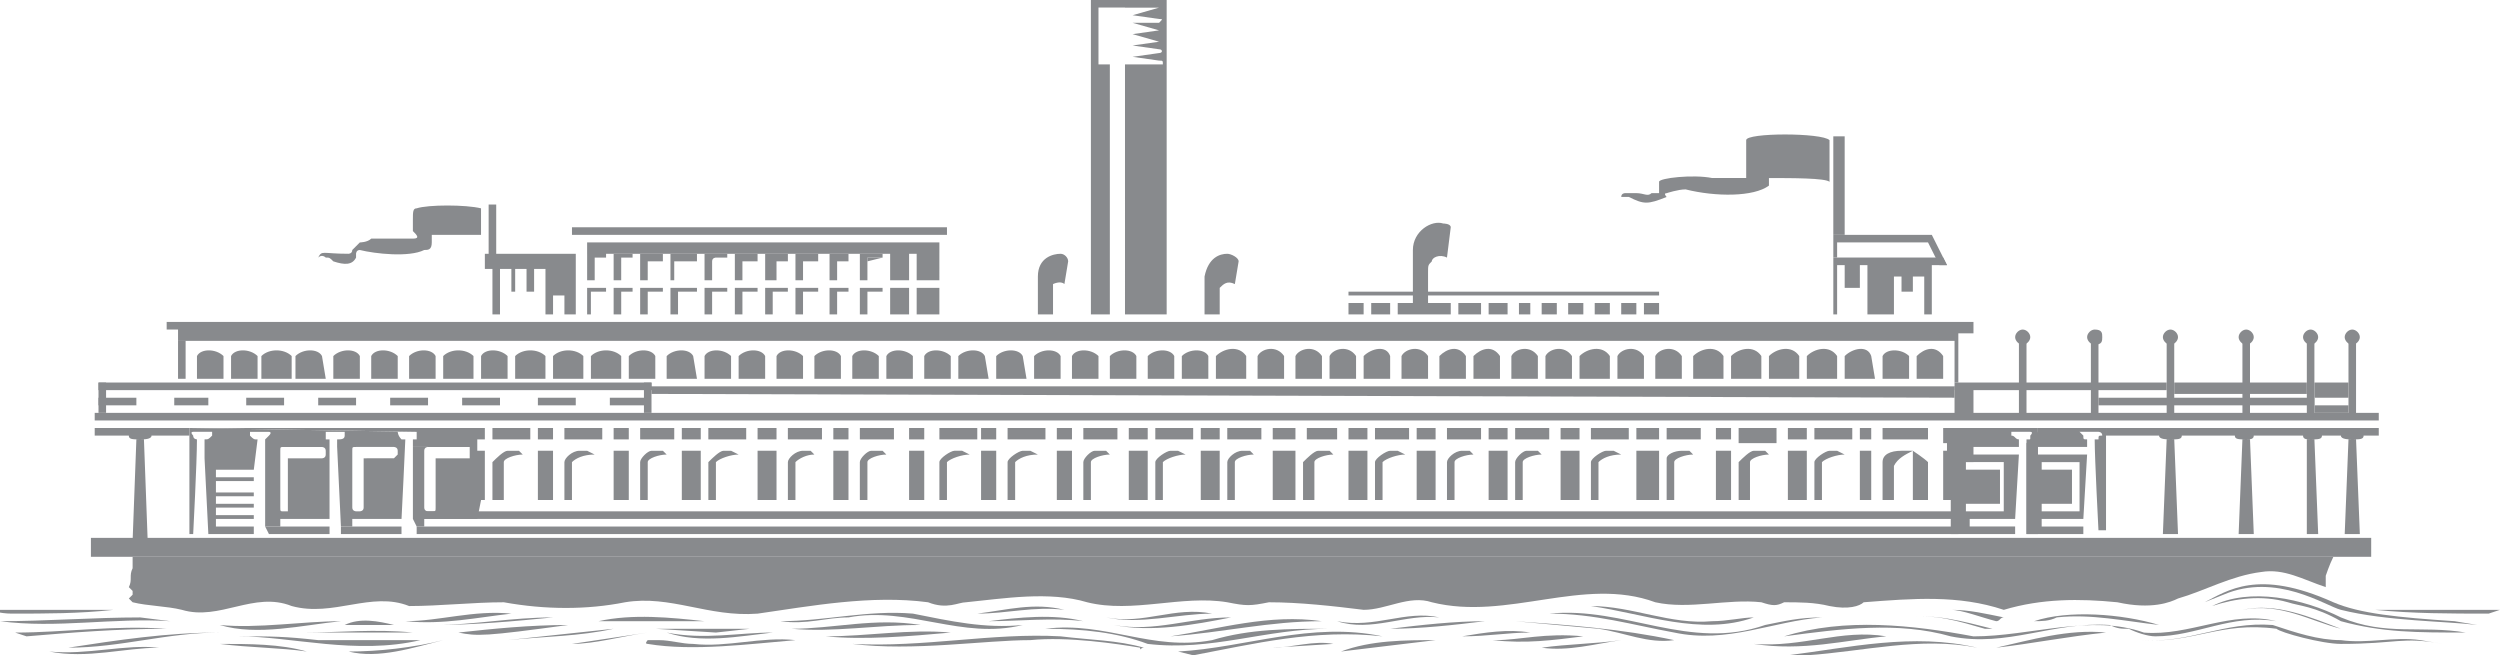 <?xml version="1.0" encoding="utf-8"?>
<!-- Generator: Adobe Adobe Illustrator 24.2.0, SVG Export Plug-In . SVG Version: 6.00 Build 0)  -->
<svg version="1.1" id="Layer_1" xmlns="http://www.w3.org/2000/svg" xmlns:xlink="http://www.w3.org/1999/xlink" x="0px" y="0px"
	 width="2408.24px" height="631.25px" viewBox="0 0 2408.24 631.25" style="enable-background:new 0 0 2408.24 631.25;"
	 xml:space="preserve">
<style type="text/css">
	.st0{fill-rule:evenodd;clip-rule:evenodd;fill:#888A8D;}
</style>
<path class="st0" d="M835.59,251.77v-3.64h14.6v-3.66H828.3V270h7.29L835.59,251.77L835.59,251.77z"/>
<path class="st0" d="M835.59,251.77v-3.64h14.6L835.59,251.77z M748.02,251.77h10.95v-7.3h-21.89V270h10.93v-18.24H748.02z
	 M715.18,280.95h14.59v-3.66h-21.89v25.55h7.3V280.95z M744.36,280.95h14.59v-3.66h-21.88v25.55h7.29V280.95z M773.56,280.95h14.59
	v-3.66h-21.89v25.55h7.29v-21.89H773.56z M806.4,280.95h10.95v-3.66h-18.25v25.55h7.3L806.4,280.95L806.4,280.95z M835.59,280.95
	h14.59v-3.66h-21.89v25.55h7.3V280.95z M806.4,251.77h10.95v-7.3h-21.91h3.66V270h7.3V251.77z M773.56,251.77h14.59v-7.3h-21.89V270
	h7.3L773.56,251.77L773.56,251.77z M715.18,251.77h14.59v-7.3h-21.89V270h7.3V251.77z M685.98,251.77c0-3.64,3.64-3.64,3.64-3.64
	h10.95v-3.66h-21.89V270h7.3V251.77L685.98,251.77z M649.5,251.77h21.89v-7.3h-25.54V270h3.64L649.5,251.77L649.5,251.77z
	 M623.96,251.77h14.59v-7.3h3.64h-25.54V270h7.3L623.96,251.77L623.96,251.77z M598.41,251.77v-3.64h10.95v-3.66h-18.25V270h7.29
	v-18.24L598.41,251.77L598.41,251.77z M685.98,280.95h14.59v-3.66h-21.89v25.55h7.3V280.95z M653.14,280.95h18.25v-3.66h-25.54
	v25.55h7.29V280.95z M623.96,280.95h14.59v-3.66h-21.89v25.55h7.3V280.95z M598.41,280.95h10.95v-3.66h-18.25v25.55h7.3V280.95z
	 M569.22,280.95h14.59v-3.66h-18.24v25.55h3.64V280.95z M182.45,419.61v-7.3H91.23v7.3H182.45z M215.29,364.87v-21.89
	c-7.3-7.3-21.89-7.3-25.55,0v21.89H215.29z M1598.19,284.6v-3.64h-299.2v3.64H1598.19z M1313.58,302.84V291.9h-14.59v10.95H1313.58z
	 M1339.12,302.84V291.9h-18.24v10.95H1339.12z M1397.51,302.84V291.9h-51.09v10.95H1397.51z M1426.69,302.84V291.9h-21.88v10.95
	H1426.69z M1452.25,302.84V291.9h-18.26v10.95H1452.25z M1474.13,302.84V291.9h-10.93v10.95H1474.13z M1499.67,302.84V291.9h-14.59
	v10.95H1499.67z M1525.23,302.84V291.9h-14.62v10.95H1525.23z M1550.77,302.84V291.9h-14.59v10.95H1550.77z M1576.29,302.84V291.9
	h-14.59v10.95H1576.29z M1598.19,302.84V291.9h-14.59v10.95H1598.19z M554.63,390.43v-7.31h-36.48v7.31H554.63z M623.96,390.43
	v-7.31h-36.5v7.31H623.96z M481.65,390.43v-7.31h-36.48v7.31H481.65z M412.32,390.43v-7.31h-36.48v7.31H412.32z M343,390.43v-7.31
	h-36.48v7.31H343z M273.66,390.43v-7.31h-36.48v7.31H273.66z M200.69,390.43v-7.31h-32.84v7.31H200.69z M131.37,390.43v-7.31h-36.5
	v7.31H131.37z M328.41,507.18v7.29h58.36v-7.29H328.41z M2291.46,405.02v-7.3H91.23v7.3H2291.46z M178.8,364.87v-36.48h-7.3v36.48
	H178.8z M1886.45,368.52v-40.14h-3.64v40.14H1886.45z M1901.04,321.08h-14.59v7.3H171.5v-10.95h-10.95v-7.29h1740.49V321.08
	L1901.04,321.08z"/>
<path class="st0" d="M102.18,397.72v-29.19h-7.3v29.19H102.18z M627.59,397.72v-29.19h-7.29v29.19H627.59z M2284.16,536.38v-18.26
	H87.58v18.26H2284.16z M1901.04,401.36v-29.19h-18.24v29.19H1901.04z M2229.45,390.43v-7.31h-208v7.31H2229.45L2229.45,390.43z
	 M2017.8,423.26c0,18.24,3.64,87.57,3.64,87.57h7.29v-98.52h-65.64v3.64l-10.97,10.95v87.57h54.75v-7.29h-40.13v-7.29h40.13
	l3.64-62.03h-47.42v7.29h40.13v47.44h-36.47v-7.29h29.18v-32.85h-29.18v-7.29h-3.66v-14.62h47.42v-7.29c-3.64,0-3.64,0-3.64-3.64
	l-3.64-3.64h18.24c0,0,3.64,0,3.64,3.64c-3.64,0-3.64,0-3.64,3.64H2017.8L2017.8,423.26z M2291.46,419.61v-7.3h-262.72v7.3H2291.46z
	"/>
<path class="st0" d="M1952.12,423.26v91.22h10.97V412.31h-91.24v14.59h3.67v7.29h-3.67v47.44h7.31v32.83h62.01v-7.29h-43.77v-7.29
	h43.77l3.64-62.03h-43.77v7.29h29.18v47.44h-36.47v-7.29h32.83v-32.85h-32.83v-7.29h7.29v-14.6h43.77v-7.29
	c-3.64,0-3.64-3.64-7.29-3.64v-3.64h18.24c3.67,0,0,3.64,0,3.64v3.64H1952.12z M317.45,514.47v-7.29h-62.02l3.64,7.29H317.45z
	 M532.73,481.65V434.2h-14.59v47.44H532.73z M532.73,423.26v-10.95h-14.59v10.95H532.73z M580.16,423.26v-10.95h-36.48v10.95H580.16
	z M2262.28,383.11v-14.59h-32.83v14.59H2262.28z M2262.28,397.72v-7.29h-32.83v7.29H2262.28z"/>
<path class="st0" d="M401.38,507.18v7.29h1485.08v-7.29H401.38z M1882.81,383.11v-10.95H627.59v7.3L1882.81,383.11z M627.59,375.82
	v-7.3H94.87v7.3H627.59z M2222.15,379.47v-10.95h-127.71v10.95H2222.15z M510.84,423.26v-10.95h-36.48v10.95H510.84z M605.71,481.65
	V434.2h-14.6v47.44H605.71z M605.71,423.26v-10.95h-14.6v10.95H605.71z M649.5,423.26v-10.95h-32.84v10.95H649.5z M675.04,481.65
	V434.2h-18.25v47.44H675.04z M675.04,423.26v-10.95h-18.25v10.95H675.04z M718.82,423.26v-10.95h-36.48v10.95H718.82z
	 M748.02,481.65V434.2h-18.25v47.44H748.02z M748.02,423.26v-10.95h-18.25v10.95H748.02z M791.8,423.26v-10.95h-32.85v10.95H791.8z
	 M817.34,481.65V434.2h-14.6v47.44H817.34z M817.34,423.26v-10.95h-14.6v10.95H817.34z M861.13,423.26v-10.95h-32.84v10.95H861.13z
	 M890.32,481.65V434.2h-14.6v47.44H890.32z M890.32,423.26v-10.95h-14.6v10.95H890.32z M941.41,423.26v-10.95h-36.5v10.95H941.41z
	 M959.65,481.65V434.2h-14.59v47.44H959.65z M959.65,423.26v-10.95h-14.59v10.95H959.65z M1007.08,423.26v-10.95h-36.48v10.95
	H1007.08z M1032.63,481.65V434.2h-14.6v47.44H1032.63z M1032.63,423.26v-10.95h-14.6v10.95H1032.63z M1076.41,423.26v-10.95h-32.84
	v10.95H1076.41z M1105.59,481.65V434.2h-18.24v47.44H1105.59z M1105.59,423.26v-10.95h-18.24v10.95H1105.59z M1149.38,423.26v-10.95
	h-36.48v10.95H1149.38z M1174.93,481.65V434.2h-18.25v47.44H1174.93z M1174.93,423.26v-10.95h-18.25v10.95H1174.93z M1215.07,423.26
	v-10.95h-32.85v10.95H1215.07z M1247.9,481.65V434.2h-21.88v47.44H1247.9L1247.9,481.65z M1247.9,423.26v-10.95h-21.88v10.95H1247.9
	L1247.9,423.26z M1288.05,423.26v-10.95h-29.21v10.95H1288.05z M1317.24,481.65V434.2h-18.25v47.44H1317.24z M1317.24,423.26v-10.95
	h-18.25v10.95H1317.24z M1357.35,423.26v-10.95h-32.83v10.95H1357.35z M1382.91,481.65V434.2h-18.24v47.44H1382.91z M1382.91,423.26
	v-10.95h-18.24v10.95H1382.91z M1426.69,423.26v-10.95h-32.83v10.95H1426.69z M1452.25,481.65V434.2h-18.26v47.44H1452.25z
	 M1452.25,423.26v-10.95h-18.26v10.95H1452.25z M1492.38,423.26v-10.95h-32.84v10.95H1492.38z M1521.56,481.65V434.2h-18.25v47.44
	H1521.56z M1521.56,423.26v-10.95h-18.25v10.95H1521.56z M1569,423.26v-10.95h-36.48v10.95H1569z M1598.19,481.65V434.2h-21.89
	v47.44H1598.19z M1598.19,423.26v-10.95h-21.89v10.95H1598.19z M1638.34,423.26v-10.95h-32.87v10.95H1638.34z M1667.52,481.65V434.2
	h-14.59v47.44H1667.52z M1667.52,423.26v-10.95h-14.59v10.95H1667.52z M1711.32,426.9v-14.59h-36.51v14.59H1711.32z M1740.5,481.65
	V434.2h-18.25v47.44H1740.5z M1740.5,423.26v-10.95h-18.25v10.95H1740.5z M1784.29,423.26v-10.95h-36.5v10.95H1784.29z
	 M1802.54,481.65V434.2h-10.95v47.44H1802.54z M1802.54,423.26v-10.95h-10.95v10.95H1802.54z M1857.24,423.26v-10.95h-43.77v10.95
	H1857.24z M1948.47,332.04c3.64,0,7.29-3.64,7.29-7.29c0-3.66-3.64-7.3-7.29-7.3s-7.29,3.64-7.29,7.3
	C1941.17,328.38,1944.82,332.04,1948.47,332.04z"/>
<path class="st0" d="M1952.12,401.36v-72.98h-7.3v72.98H1952.12z M2017.8,332.04c7.29,0,7.29-3.64,7.29-7.29c0-3.66,0-7.3-7.29-7.3
	c-3.64,0-7.29,3.64-7.29,7.3C2010.51,328.38,2014.15,332.04,2017.8,332.04z"/>
<path class="st0" d="M2021.45,401.36v-72.98h-7.3v72.98H2021.45z M2094.44,401.36v-72.98h-7.3v72.98H2094.44z M2265.92,332.04
	c3.64,0,7.29-3.64,7.29-7.29c0-3.66-3.64-7.3-7.29-7.3c-3.64,0-7.29,3.64-7.29,7.3C2258.63,328.38,2262.28,332.04,2265.92,332.04z"
	/>
<path class="st0" d="M2269.57,401.36v-72.98h-7.29v72.98H2269.57z M2090.78,332.04c3.64,0,7.29-3.64,7.29-7.29
	c0-3.66-3.64-7.3-7.29-7.3c-3.64,0-7.29,3.64-7.29,7.3C2083.49,328.38,2087.13,332.04,2090.78,332.04z M2163.76,332.04
	c3.64,0,7.29-3.64,7.29-7.29c0-3.66-3.64-7.3-7.29-7.3c-3.64,0-7.29,3.64-7.29,7.3C2156.47,328.38,2160.11,332.04,2163.76,332.04z"
	/>
<path class="st0" d="M2167.42,401.36v-72.98h-7.3v72.98H2167.42z M2225.79,332.04c3.64,0,7.29-3.64,7.29-7.29
	c0-3.66-3.64-7.3-7.29-7.3c-3.64,0-7.29,3.64-7.29,7.3C2218.5,328.38,2222.15,332.04,2225.79,332.04z"/>
<path class="st0" d="M2229.45,401.36v-72.98h-7.3v72.98H2229.45z M1766.03,248.11v54.73h3.66v-47.43h7.29v21.88h14.62v-21.88h7.29
	v47.43h25.54v-36.48h7.3v14.59h10.93v-14.59h10.95v36.48h7.3v-47.43h14.62l-3.68-7.3H1766.03L1766.03,248.11z"/>
<path class="st0" d="M1875.52,255.41l-14.62-29.19h-94.87v21.89h3.66v-14.59h87.56l10.95,21.89L1875.52,255.41L1875.52,255.41z"/>
<path class="st0" d="M1776.97,226.22v-94.87h-10.95v94.87H1776.97z M1605.48,189.72c0,0-3.64-3.64,0-3.64c0,0,10.97-3.64,18.26-3.64
	c29.18,7.29,65.65,7.29,80.27-3.64v-7.29c21.89,0,54.72,0,58.36,3.64V135c-7.29-7.29-80.27-7.29-80.27,0v36.48h-32.83
	c-18.24-3.64-51.09,0-51.09,3.64v10.93h-7.29c-3.64,3.64-7.29,0-14.59,0h-10.93c0,0-3.64,0-3.64,3.64h7.29
	C1583.6,197.02,1587.24,197.02,1605.48,189.72z M2167.42,397.72h54.73H2167.42z M1882.81,375.82v-7.3h204.33v7.3H1882.81z
	 M474.36,481.65h10.95v-36.5c0-3.64,10.95-7.29,18.25-7.29l-3.66-3.64h-10.95c-3.64,0-10.95,7.29-14.59,10.95V481.65L474.36,481.65z
	 M397.73,211.63v10.95c3.64,3.64,7.29,7.29,0,7.29h-40.14c-3.64,3.66-10.95,3.66-10.95,3.66l-7.3,7.29c0,3.64-3.64,3.64-3.64,3.64
	c0,3.66,0,0,0,0c-25.54,0-25.54-3.64-29.18,3.66c3.64-3.66,7.29,0,7.29,0c3.64,0,3.64,0,7.29,3.64c10.95,3.64,18.25,3.64,21.89-3.64
	v-3.66c0,0,0-3.64,3.64-3.64c14.59,3.64,47.43,7.3,62.02,0c3.66,0,7.29,0,7.29-7.29v-7.3h47.44v-25.54
	c-14.59-3.64-51.07-3.64-62.03,0C397.73,200.68,397.73,204.33,397.73,211.63L397.73,211.63z M1083.7,7.29h-25.54v54.73h10.95v240.82
	h-18.25V0h72.98v302.86h-40.14V62.02h36.48c0-3.64,0-3.64-3.64-3.64l-25.55-3.64l25.55-3.64c3.64,0,3.64-3.64,0-3.64l-25.55-3.64
	l25.55-3.64c3.64,0,3.64,0,0,0l-25.55-7.3l25.55-3.64c3.64,0,3.64,0,0,0l-25.55-7.29h25.55c3.64-3.66,3.64-3.66,0-3.66l-25.55-3.64
	l25.55-7.29c3.64,0,3.64,0,0,0h-32.84V7.29L1083.7,7.29z M999.79,302.84v-36.48c0-18.24,14.59-21.89,21.89-21.89
	c3.66,0,7.29,3.66,7.29,7.3l-3.64,21.89c-3.66-3.64-10.95,0-10.95,0v29.19h-14.59V302.84z M478,244.47v-47.44h-7.3v47.44h-3.64
	v14.59h7.3v43.79h7.29v-43.79h10.95v21.89h3.66v-21.89h10.95v21.89h7.29v-21.89h10.95v43.79h7.3V284.6h10.95v18.25h10.95v-58.38H478
	L478,244.47z M912.22,226.22v-7.3H550.98v7.3H912.22z M857.47,302.84v-25.55h18.25v25.55H857.47z M883.02,302.84v-25.55h21.89v25.55
	H883.02z M857.47,270v-25.54h18.25V270H857.47z M883.02,270v-25.54h21.89V270H883.02z M904.91,244.47v-10.95H565.57v10.95H904.91z
	 M2163.76,423.26c3.64,0,7.29,0,7.29-3.64c0-3.64-3.64-7.29-7.29-7.29c-7.29,0-10.95,3.64-10.95,7.29
	C2152.81,423.26,2156.47,423.26,2163.76,423.26z M2160.11,423.26l-3.64,91.22h14.59l-3.64-91.22H2160.11L2160.11,423.26z
	 M2225.79,423.26c7.29,0,10.95,0,10.95-3.64c0-3.64-3.64-7.29-10.95-7.29c-3.64,0-7.29,3.64-7.29,7.29
	C2218.5,423.26,2222.15,423.26,2225.79,423.26z M2222.15,423.26v91.22h10.95l-3.64-91.22H2222.15L2222.15,423.26z M2265.92,423.26
	c7.29,0,10.95,0,10.95-3.64c0-3.64-3.64-7.29-10.95-7.29c-3.64,0-10.95,3.64-10.95,7.29
	C2254.98,423.26,2262.28,423.26,2265.92,423.26z M2262.28,423.26l-3.64,91.22h14.59l-3.66-91.22H2262.28z M2090.78,423.26
	c7.29,0,10.95,0,10.95-3.64c0-3.64-3.64-7.29-10.95-7.29c-3.64,0-10.95,3.64-10.95,7.29
	C2079.83,423.26,2087.13,423.26,2090.78,423.26z M2087.13,423.26l-3.64,91.22h14.59l-3.64-91.22H2087.13L2087.13,423.26z
	 M401.38,492.59v7.29h1485.08v-7.29H401.38z M572.87,251.77v-3.64h10.95v-3.66h-18.24V270h7.29L572.87,251.77L572.87,251.77z
	 M135.02,423.26c3.64,0,10.95,0,10.95-3.64c0-3.64-7.29-3.64-10.95-3.64c-7.3,0-10.95,0-10.95,3.64
	C124.07,423.26,127.71,423.26,135.02,423.26z M131.37,423.26l-3.66,98.52h14.59l-3.64-98.52H131.37z M1857.24,481.65h-14.59V434.2
	c0,0,10.95,7.29,14.59,10.95V481.65L1857.24,481.65z M1813.47,481.65h10.95v-32.85c3.64-7.29,10.95-10.95,18.24-14.59h-10.95
	c-10.95,0-18.24,3.64-18.24,10.95V481.65L1813.47,481.65z M543.68,481.65h7.29v-36.5c3.66-3.64,10.95-7.29,21.89-7.29l-7.29-3.64
	h-7.29c-7.3,0-14.59,7.29-14.59,10.95v36.48L543.68,481.65L543.68,481.65z M616.66,481.65h7.3v-36.5c0-3.64,10.95-7.29,18.24-7.29
	l-3.64-3.64h-10.96c-3.64,0-10.95,7.29-10.95,10.95v36.48L616.66,481.65L616.66,481.65z M682.34,481.65h7.3v-36.5
	c3.64-3.64,14.59-7.29,21.89-7.29l-7.29-3.64h-7.29c-3.64,0-10.95,7.29-14.59,10.95v36.48L682.34,481.65L682.34,481.65z
	 M758.95,481.65h7.3v-36.5c3.64-3.64,10.95-7.29,18.25-7.29l-3.64-3.64h-7.3c-7.29,0-14.59,7.29-14.59,10.95v36.48L758.95,481.65
	L758.95,481.65z M828.29,481.65h7.29v-36.5c0-3.64,10.95-7.29,18.25-7.29l-3.64-3.64h-10.96c-3.64,0-10.95,7.29-10.95,10.95v36.48
	L828.29,481.65L828.29,481.65z M904.91,481.65h7.29v-36.5c3.64-3.64,14.59-7.29,21.89-7.29l-7.29-3.66h-7.3
	c-3.64,0-14.59,7.29-14.59,10.95V481.65L904.91,481.65z M970.59,481.65h7.3v-36.5c3.64-3.64,10.95-7.29,21.89-7.29l-7.29-3.64h-7.3
	c-3.64,0-14.59,7.29-14.59,10.95v36.48L970.59,481.65L970.59,481.65z M1043.57,481.65h7.29v-36.5c0-3.64,10.95-7.29,18.25-7.29
	l-3.64-3.64h-10.95c-3.64,0-10.95,7.29-10.95,10.95L1043.57,481.65L1043.57,481.65z M1112.9,481.65h7.3v-36.5
	c3.64-3.64,14.59-7.29,21.89-7.29l-7.3-3.64h-7.29c-3.64,0-14.59,7.29-14.59,10.95v36.48L1112.9,481.65L1112.9,481.65z
	 M1182.22,481.65h7.3v-36.5c0-3.64,10.95-7.29,18.25-7.29l-3.64-3.64h-7.3c-7.29,0-14.59,7.29-14.59,10.95v36.48L1182.22,481.65
	L1182.22,481.65z M1255.2,481.65h10.95v-36.5c0-3.64,10.97-7.29,18.26-7.29l-3.64-3.64h-10.97c-3.64,0-10.95,7.29-14.59,10.95
	V481.65L1255.2,481.65z M1324.52,481.65h7.29v-36.5c3.64-3.64,14.59-7.29,21.89-7.29l-7.29-3.64h-7.29
	c-3.64,0-14.59,7.29-14.59,10.95v36.48L1324.52,481.65L1324.52,481.65z M1393.86,481.65h7.29v-36.5c0-3.64,10.95-7.29,18.24-7.29
	l-3.64-3.64h-7.29c-7.29,0-14.59,7.29-14.59,10.95V481.65L1393.86,481.65z M1459.54,481.65h7.29v-36.5c0-3.64,10.95-7.29,18.24-7.29
	l-3.64-3.64h-10.95c-3.64,0-10.95,7.29-10.95,10.95v36.48L1459.54,481.65L1459.54,481.65z M1532.52,481.65h7.29v-36.5
	c3.64-3.64,10.95-7.29,21.89-7.29l-7.29-3.64h-7.29c-3.64,0-14.59,7.29-14.59,10.95v36.48L1532.52,481.65L1532.52,481.65z
	 M1605.48,481.65h7.29v-36.5c0-3.64,10.97-7.29,18.26-7.29l-3.64-3.64h-7.29c-7.31,0-14.62,3.64-14.62,7.29V481.65z M1674.81,481.65
	h10.95v-36.5c0-3.64,10.95-7.29,18.26-7.29l-3.64-3.64h-10.97c-3.64,0-10.95,7.29-14.59,10.95V481.65L1674.81,481.65z
	 M1747.79,481.65h7.29v-36.5c3.64-3.64,14.59-7.29,21.89-7.29l-7.29-3.64h-7.29c-3.64,0-14.59,7.29-14.59,10.95v36.48
	L1747.79,481.65L1747.79,481.65z M1160.33,302.84v-36.48c3.66-18.24,14.59-21.89,21.89-21.89c3.66,0,10.95,3.66,10.95,7.3
	l-3.64,21.89c-7.3-3.64-10.95,0-14.59,3.64v25.55h-14.6L1160.33,302.84L1160.33,302.84z M1361.03,291.9v-51.07
	c0-18.25,18.24-29.18,29.18-25.54c0,0,7.29,0,7.29,3.64l-3.64,29.19c-7.29-3.66-14.59,0-14.59,3.64c-3.64,3.64-3.64,3.64-3.64,10.95
	v29.18L1361.03,291.9L1361.03,291.9z M248.12,364.87v-21.89c-7.3-7.3-21.89-7.3-25.54,0v21.89H248.12z M280.96,364.87v-21.89
	c-7.29-7.3-21.89-7.3-29.18,0v21.89H280.96z M346.64,364.87v-21.89c-3.64-7.3-18.25-7.3-25.55,0v21.89H346.64z M419.62,364.87
	v-21.89c-3.66-7.3-18.25-7.3-25.54,0v21.89H419.62z M456.11,364.87v-21.89c-7.3-7.3-21.89-7.3-29.18,0v21.89H456.11z M313.8,364.87
	l-3.64-21.89c-3.64-7.3-18.25-7.3-25.54,0v21.89H313.8z M383.13,364.87v-21.89c-7.29-7.3-21.89-7.3-25.54,0v21.89H383.13z
	 M488.95,364.87v-21.89c-7.29-7.3-21.89-7.3-25.54,0v21.89H488.95z M525.43,364.87v-21.89c-7.29-7.3-21.89-7.3-29.18,0v21.89H525.43
	z M561.93,364.87v-21.89c-7.29-7.3-21.89-7.3-29.19,0v21.89H561.93z M598.41,364.87v-21.89c-7.29-7.3-21.89-7.3-29.18,0v21.89
	H598.41z M671.39,364.87l-3.66-21.89c-3.64-7.3-18.24-7.3-25.54,0v21.89H671.39L671.39,364.87z M737.07,364.87v-21.89
	c-3.64-7.3-18.25-7.3-25.55,0v21.89H737.07z M773.56,364.87v-21.89c-7.29-7.3-21.89-7.3-25.54,0v21.89H773.56z M631.25,364.87
	v-21.89c-3.66-7.3-18.25-7.3-25.54,0v21.89H631.25z M704.23,364.87v-21.89c-7.29-7.3-21.89-7.3-25.54,0v21.89H704.23z
	 M810.04,364.87v-21.89c-3.64-7.3-18.25-7.3-25.54,0v21.89H810.04z M846.54,364.87v-21.89c-7.3-7.3-21.89-7.3-25.54,0v21.89H846.54z
	 M879.36,364.87v-21.89c-7.29-7.3-21.89-7.3-25.54,0v21.89H879.36z M915.86,364.87v-21.89c-7.29-7.3-21.89-7.3-25.54,0v21.89H915.86
	z M952.34,364.87l-3.64-21.89c-3.64-7.3-18.25-7.3-25.55,0v21.89H952.34z M1021.68,364.87v-21.89c-3.64-7.3-18.25-7.3-25.54,0v21.89
	H1021.68z M1094.65,364.87v-21.89c-3.64-7.3-18.24-7.3-25.54,0v21.89H1094.65z M1131.15,364.87v-21.89c-3.64-7.3-18.25-7.3-25.54,0
	v21.89H1131.15z M988.84,364.87l-3.66-21.89c-3.64-7.3-18.25-7.3-25.54,0v21.89H988.84z M1058.16,364.87v-21.89
	c-7.3-7.3-21.89-7.3-25.54,0v21.89H1058.16z M1163.98,364.87v-21.89c-3.66-7.3-18.25-7.3-25.54,0v21.89H1163.98z M1200.47,364.87
	v-21.89c-7.3-10.95-21.89-7.3-29.19,0v21.89H1200.47z M1236.95,364.87v-21.89c-7.29-10.95-21.89-7.3-25.54,0v21.89H1236.95z
	 M1273.44,364.87v-21.89c-7.29-10.95-21.89-7.3-25.54,0v21.89H1273.44z M1306.29,364.87v-21.89c-7.29-10.95-21.89-7.3-25.54,0v21.89
	H1306.29z M1375.63,364.87v-21.89c-7.29-10.95-21.91-7.3-25.56,0v21.89H1375.63z M1444.92,364.87v-21.89
	c-7.29-10.95-18.24-7.3-25.54,0v21.89H1444.92z M1481.43,364.87v-21.89c-7.29-10.95-21.89-7.3-25.54,0v21.89H1481.43z
	 M1339.12,364.87v-21.89c-3.64-10.95-18.24-7.3-25.54,0v21.89H1339.12z M1412.1,364.87v-21.89c-7.29-10.95-18.24-7.3-25.54,0v21.89
	H1412.1z M1514.26,364.87v-21.89c-7.29-10.95-21.89-7.3-25.54,0v21.89H1514.26z M1550.77,364.87v-21.89
	c-7.29-10.95-21.91-7.3-29.21,0v21.89H1550.77z M1583.6,364.87v-21.89c-7.29-10.95-21.89-7.3-25.54,0v21.89H1583.6z M1620.09,364.87
	v-21.89c-7.31-10.95-21.91-7.3-25.56,0v21.89H1620.09z M1660.22,364.87v-21.89c-7.29-10.95-21.89-7.3-29.18,0v21.89H1660.22z
	 M1733.2,364.87v-21.89c-7.29-10.95-21.89-7.3-29.18,0v21.89H1733.2z M1806.18,364.87l-3.64-21.89c-3.64-10.95-18.24-7.3-25.56,0
	v21.89H1806.18z M1839.01,364.87v-21.89c-7.29-7.3-21.89-7.3-25.54,0v21.89H1839.01z M1696.7,364.87v-21.89
	c-7.29-10.95-21.89-7.3-29.18,0v21.89H1696.7z M1769.69,364.87v-21.89c-7.29-10.95-21.89-7.3-29.18,0v21.89H1769.69z
	 M1871.84,364.87v-21.89c-7.29-10.95-18.24-7.3-25.54,0v21.89H1871.84z M10.95,591.1c-10.95,0-21.89-3.64-29.19-3.64h127.71
	C76.63,591.1,43.79,591.1,10.95,591.1z M335.7,627.61c29.19,0,62.03-3.67,91.23-10.97C397.73,623.92,364.89,634.9,335.7,627.61z"/>
<path class="st0" d="M229.88,612.99c32.84,0,43.79,0,76.63,3.64h98.52C343,631.25,280.96,612.99,229.88,612.99L229.88,612.99z
	 M291.91,609.33c36.48,0,69.32-3.64,105.82,0H291.91L291.91,609.33z M332.05,602.04c14.59-7.29,32.84-3.64,47.43,0H332.05z
	 M211.64,602.04c36.48,3.64,80.27-3.64,116.77-3.64C291.91,602.04,248.12,612.99,211.64,602.04z M211.64,620.28
	c29.18,0,58.38,0,83.93,7.32C270.02,623.92,240.82,623.92,211.64,620.28z M65.68,623.92c47.43-7.29,94.87-14.59,145.95-14.59
	C160.55,609.33,116.77,623.92,65.68,623.92z M0,598.4c43.79,0,91.23-3.64,135.02-3.64l29.18,3.64
	C109.46,594.74,54.73,605.69,0,598.4L0,598.4z M25.55,612.99l-10.95-3.64c47.43,0,94.86-7.29,145.95-3.64
	C113.11,605.69,69.34,609.33,25.55,612.99z M47.44,627.61c36.48,3.64,72.97-7.32,105.82-3.67
	C120.41,623.92,83.93,634.9,47.44,627.61z M1065.47,594.74c36.48,7.29,65.68-10.95,102.16-3.64
	C1134.79,591.1,1098.29,602.04,1065.47,594.74z M952.34,598.4c29.18-3.64,62.03-7.29,91.22,0
	C1014.38,594.74,981.54,598.4,952.34,598.4z M941.41,591.1c29.18-3.64,54.73-10.95,83.93-3.64
	C996.13,583.81,970.59,591.1,941.41,591.1z M576.52,598.4c32.84-7.29,69.34-3.64,102.16,0H576.52z M390.43,598.4
	c32.84,0,65.68-10.95,102.16-7.29C459.75,594.74,426.93,602.04,390.43,598.4z M1981.33,594.74c-7.29,3.64-14.59,3.64-21.89,3.64
	c32.83-10.95,83.93-7.29,120.4,3.64C2046.98,598.4,2014.15,591.1,1981.33,594.74z M1922.94,623.92
	c32.83-7.29,69.34-18.24,105.81-14.59C1992.27,612.99,1955.76,620.28,1922.94,623.92z M2397.29,591.1c-36.5,0-72.98,0-109.48-3.64
	h120.42L2397.29,591.1L2397.29,591.1z M2254.98,598.4c-25.54-14.59-40.15-14.59-51.09-18.24c-25.54-7.29-51.07-3.64-72.98,3.64
	c36.5-18.24,87.6-7.29,124.07,10.95c43.8,18.24,76.63,7.29,120.4,14.59C2327.96,609.33,2295.1,609.33,2254.98,598.4z
	 M2254.98,620.28c-18.24,0-58.39-10.95-62.03-14.59c-54.72-7.29-80.27,14.59-131.34,10.95c47.42,3.64,80.27-18.24,127.7-14.59
	c21.89,7.29,43.8,14.59,65.68,14.59c25.54,3.64,51.09-3.64,76.63,0l21.89,3.64C2313.36,612.99,2309.72,620.28,2254.98,620.28z"/>
<path class="st0" d="M2160.11,587.45c32.83-7.29,65.68,7.29,94.86,18.24C2225.79,598.4,2196.6,580.15,2160.11,587.45z
	 M1922.94,598.4c-14.59-3.64-32.83-10.95-43.77-10.95c18.24,0,32.83,3.64,51.07,7.29C1926.58,594.74,1926.58,598.4,1922.94,598.4
	L1922.94,598.4z M1911.99,605.69c-25.54-7.29-47.44-14.59-76.63-10.95c29.18-3.64,54.75,3.64,83.93,10.95H1911.99L1911.99,605.69z
	 M1740.5,631.25h-18.24c58.36-7.32,120.4-21.91,182.43-7.32C1849.96,612.99,1795.24,627.61,1740.5,631.25L1740.5,631.25z
	 M1689.4,620.28c47.44,3.64,83.93-14.59,127.73-7.29C1776.97,616.63,1736.85,627.61,1689.4,620.28L1689.4,620.28z M1612.78,609.33
	c-40.13-7.29-76.6-18.24-120.4-18.24c72.98-7.29,135.02,36.5,208,10.95c18.24-3.64,32.83-7.29,54.72-7.29
	C1707.66,598.4,1663.87,620.28,1612.78,609.33L1612.78,609.33z"/>
<path class="st0" d="M1532.52,583.81c40.13,0,76.6,18.24,116.75,14.59c14.59,0,29.18-3.64,40.13-3.64
	C1638.34,612.99,1583.6,591.1,1532.52,583.81z M1539.82,605.69l-80.27-7.29c51.07,3.64,102.16,7.29,153.22,18.24
	C1587.24,620.28,1565.36,609.33,1539.82,605.69z M1485.08,623.92c25.54-3.64,51.09-3.64,76.63-7.29
	C1536.18,620.28,1510.61,627.61,1485.08,623.92z M1437.63,616.63h3.64c21.91,0,47.44-7.29,83.95-3.64
	C1496.02,616.63,1470.49,620.28,1437.63,616.63z M1408.45,612.99c21.89-3.64,43.8-7.29,65.68-3.64
	C1452.25,609.33,1433.99,612.99,1408.45,612.99z M1339.12,605.69c29.21-3.64,62.03-7.29,91.22-7.29
	C1401.15,602.04,1368.32,605.69,1339.12,605.69z M1288.05,598.4c36.47,7.29,65.65-10.95,98.52-3.64
	C1353.71,591.1,1320.88,609.33,1288.05,598.4z M1291.7,627.61c29.18-10.97,62.01-10.97,91.22-10.97
	C1353.71,620.28,1320.88,623.92,1291.7,627.61z M1149.38,631.25l-14.59-3.64c65.68-3.67,127.7-29.21,197.04-14.62
	C1266.13,605.69,1207.77,620.28,1149.38,631.25z"/>
<path class="st0" d="M1226.02,623.92c18.24,0,40.13-7.29,58.39-3.64L1226.02,623.92z M1105.59,620.28
	c-29.18-10.95-62.03-14.59-98.52-14.59c58.38-7.29,102.18,21.91,160.55,10.95c36.5-10.95,72.97-10.95,113.12-10.95
	C1218.72,605.69,1167.63,627.61,1105.59,620.28z"/>
<path class="st0" d="M1127.49,612.99c47.43-7.29,94.87-21.89,145.94-14.59C1222.36,598.4,1178.58,609.33,1127.49,612.99z
	 M1072.77,602.04c40.13,7.29,72.97-7.29,113.11-7.29C1149.38,602.04,1109.25,609.33,1072.77,602.04z M1098.29,623.92
	c-21.89-3.64-69.32-10.95-105.81-7.29c-43.79,0-113.12,10.97-171.5,3.64c69.32,3.64,135-10.95,200.68-7.29
	c29.18,3.64,54.73,3.64,80.27,10.95C1098.29,623.92,1098.29,627.61,1098.29,623.92L1098.29,623.92z M817.34,594.74
	c-21.89,0-40.14,7.29-65.68,3.64c43.77,0,83.91-10.95,127.7-7.29c36.48,7.29,69.34,14.59,105.82,10.95
	C926.81,616.63,875.72,583.81,817.34,594.74z M795.45,612.99c40.14,0,80.27-7.29,120.41-3.64
	C875.72,612.99,831.93,616.63,795.45,612.99L795.45,612.99z"/>
<path class="st0" d="M762.61,605.69c40.13,0,80.27-10.95,124.06-3.64C842.88,602.04,802.74,609.33,762.61,605.69L762.61,605.69z
	 M623.96,620.28c-3.66,0,0-3.64,0-3.64h10.95c10.95,0,21.89,3.64,32.84,3.64c32.84,3.64,65.68-7.29,98.52-3.64
	C722.47,620.28,667.74,627.61,623.96,620.28L623.96,620.28z"/>
<path class="st0" d="M642.2,609.33c36.48,7.29,69.32,0,102.16,0C711.52,612.99,675.04,620.28,642.2,609.33z M631.25,605.69h91.22
	l-32.83,3.64L631.25,605.69L631.25,605.69z M550.98,620.28l72.98-10.95C598.41,612.99,572.87,620.28,550.98,620.28z M488.95,616.63
	l102.16-10.95C558.28,612.99,525.43,612.99,488.95,616.63z M441.52,609.33c32.84-3.64,69.32-7.29,105.82-7.29
	C467.05,612.99,459.75,612.99,441.52,609.33z M419.62,602.04c36.48,0,72.97-7.29,113.11-7.29
	C496.25,598.4,456.11,602.04,419.62,602.04z M2076.19,612.99c-7.29,0-18.24-3.64-25.54-7.29c-7.29,0-10.97,0-18.26-3.64
	c-54.72-3.64-98.52,21.89-153.22,10.95c-51.09-14.59-105.83-7.29-160.55,0c58.36-18.24,124.04-10.95,182.43,0
	c54.72,0,113.11-21.89,164.2-3.64c43.77,3.64,83.93-21.89,127.7-10.95C2149.17,591.1,2116.32,612.99,2076.19,612.99L2076.19,612.99z
	 M2254.98,587.45c-14.59-3.64-62.03-36.47-113.11-14.59l-18.26,7.29c21.91-10.95,51.09-32.83,124.07,0
	c25.54,10.95,62.03,14.59,116.75,18.24l21.89,3.64C2357.14,598.4,2298.77,598.4,2254.98,587.45L2254.98,587.45z M182.45,412.31
	v102.16h3.64c0,0,3.64-69.34,3.64-91.22c0,0-3.64,0-3.64-3.64c0,0-3.64-3.64,0-3.64h18.25v3.64c-3.64,3.64-3.64,3.64-7.3,3.64v18.24
	l3.66,72.98h43.79v-7.29H208v-7.29h36.48v-3.64H208v-7.29h36.48v-3.64H208v-7.29h36.48v-3.64H208v-10.95h36.48v-3.67H208v-7.29
	h36.48l3.64-29.18c-3.64,0-3.64,0-7.3-3.64v-3.64h18.25c0,0,3.64,0,0,3.64l-3.66,3.64v7.29h54.73c0,0,3.64,0,3.64,3.64v3.64
	c0,3.64-3.64,3.64-3.64,3.64h-32.84v51.09h-7.29h3.64c-3.64,0-3.64,0-3.64-3.64v-54.75c0-3.64,0-3.64,3.64-3.64h25.55h-43.79v76.63
	h14.6v-7.29h47.43v-76.63h-3.64v-7.29h18.24v3.64c0,3.64-3.64,3.64-7.3,3.64v7.29h54.73c0,0,3.64,0,3.64,3.64v3.64l-3.64,3.64H350.3
	v47.44c0,3.64-3.64,3.64-3.64,3.64h-3.64c0,0-3.66,0-3.66-3.64V434.2c0-3.64,0-3.64,3.66-3.64h-18.26l3.66,76.63h10.93v-7.29h47.43
	c0,0,3.66-72.98,3.66-76.63h-3.66c-3.64-3.64-3.64-7.29-3.64-7.29h18.25L182.45,412.31L182.45,412.31z"/>
<path class="st0" d="M178.8,412.31h288.25v10.95h-7.29v10.95h7.29v47.44h-3.64l-3.64,18.24h-51.1v7.29h-7.29l-3.64-7.29v-69.34
	h14.59c0,0-3.66,0-3.66,3.64v54.75c0,3.64,3.66,3.64,3.66,3.64h3.64c3.66,0,3.66,0,3.66-3.64v-47.44h32.84v-7.29v-3.64h-54.73v-7.29
	h3.64v-3.64v-3.64L178.8,412.31L178.8,412.31z M2240.38,554.63v10.95c-21.89-7.29-40.15-18.24-62.03-14.59
	c-29.18,3.64-54.75,18.24-80.27,25.54c-7.29,3.64-25.54,10.95-58.39,3.64c-36.47-3.64-72.95-3.64-109.45,7.29
	c-43.77-14.59-87.57-10.95-134.99-7.29c-3.64,3.64-14.62,7.29-32.85,3.64c-14.59-3.64-29.18-3.64-43.77-3.64
	c-7.29,3.64-10.95,3.64-21.91,0c-32.83-3.64-69.31,7.29-102.16,0c-69.31-25.54-142.29,18.24-215.27,0
	c-21.91-7.29-43.8,7.29-65.68,7.29c-29.18-3.64-62.03-7.29-91.22-7.29c-18.24,3.64-21.89,3.64-40.14,0
	c-43.77-7.29-91.22,10.95-135,0c-36.48-10.95-80.27-3.64-116.75,0c-7.3,0-18.25,7.29-36.48,0c-54.73-7.29-113.11,3.64-164.2,10.95
	c-47.44,3.64-83.93-18.24-127.71-10.95c-36.48,7.29-76.63,7.29-116.77,0c-29.18,0-62.03,3.64-91.22,3.64
	c-36.48-14.59-72.98,10.95-113.12,0c-36.48-14.59-69.32,14.59-105.81,3.64c-14.59-3.64-32.84-3.64-47.44-7.29l-3.64-3.64l3.64-3.64
	v-3.64l-3.64-3.64c3.64-7.29,0-10.95,3.64-18.24V536.4h2119.97C2244.04,543.65,2240.38,554.63,2240.38,554.63L2240.38,554.63z"/>
</svg>
